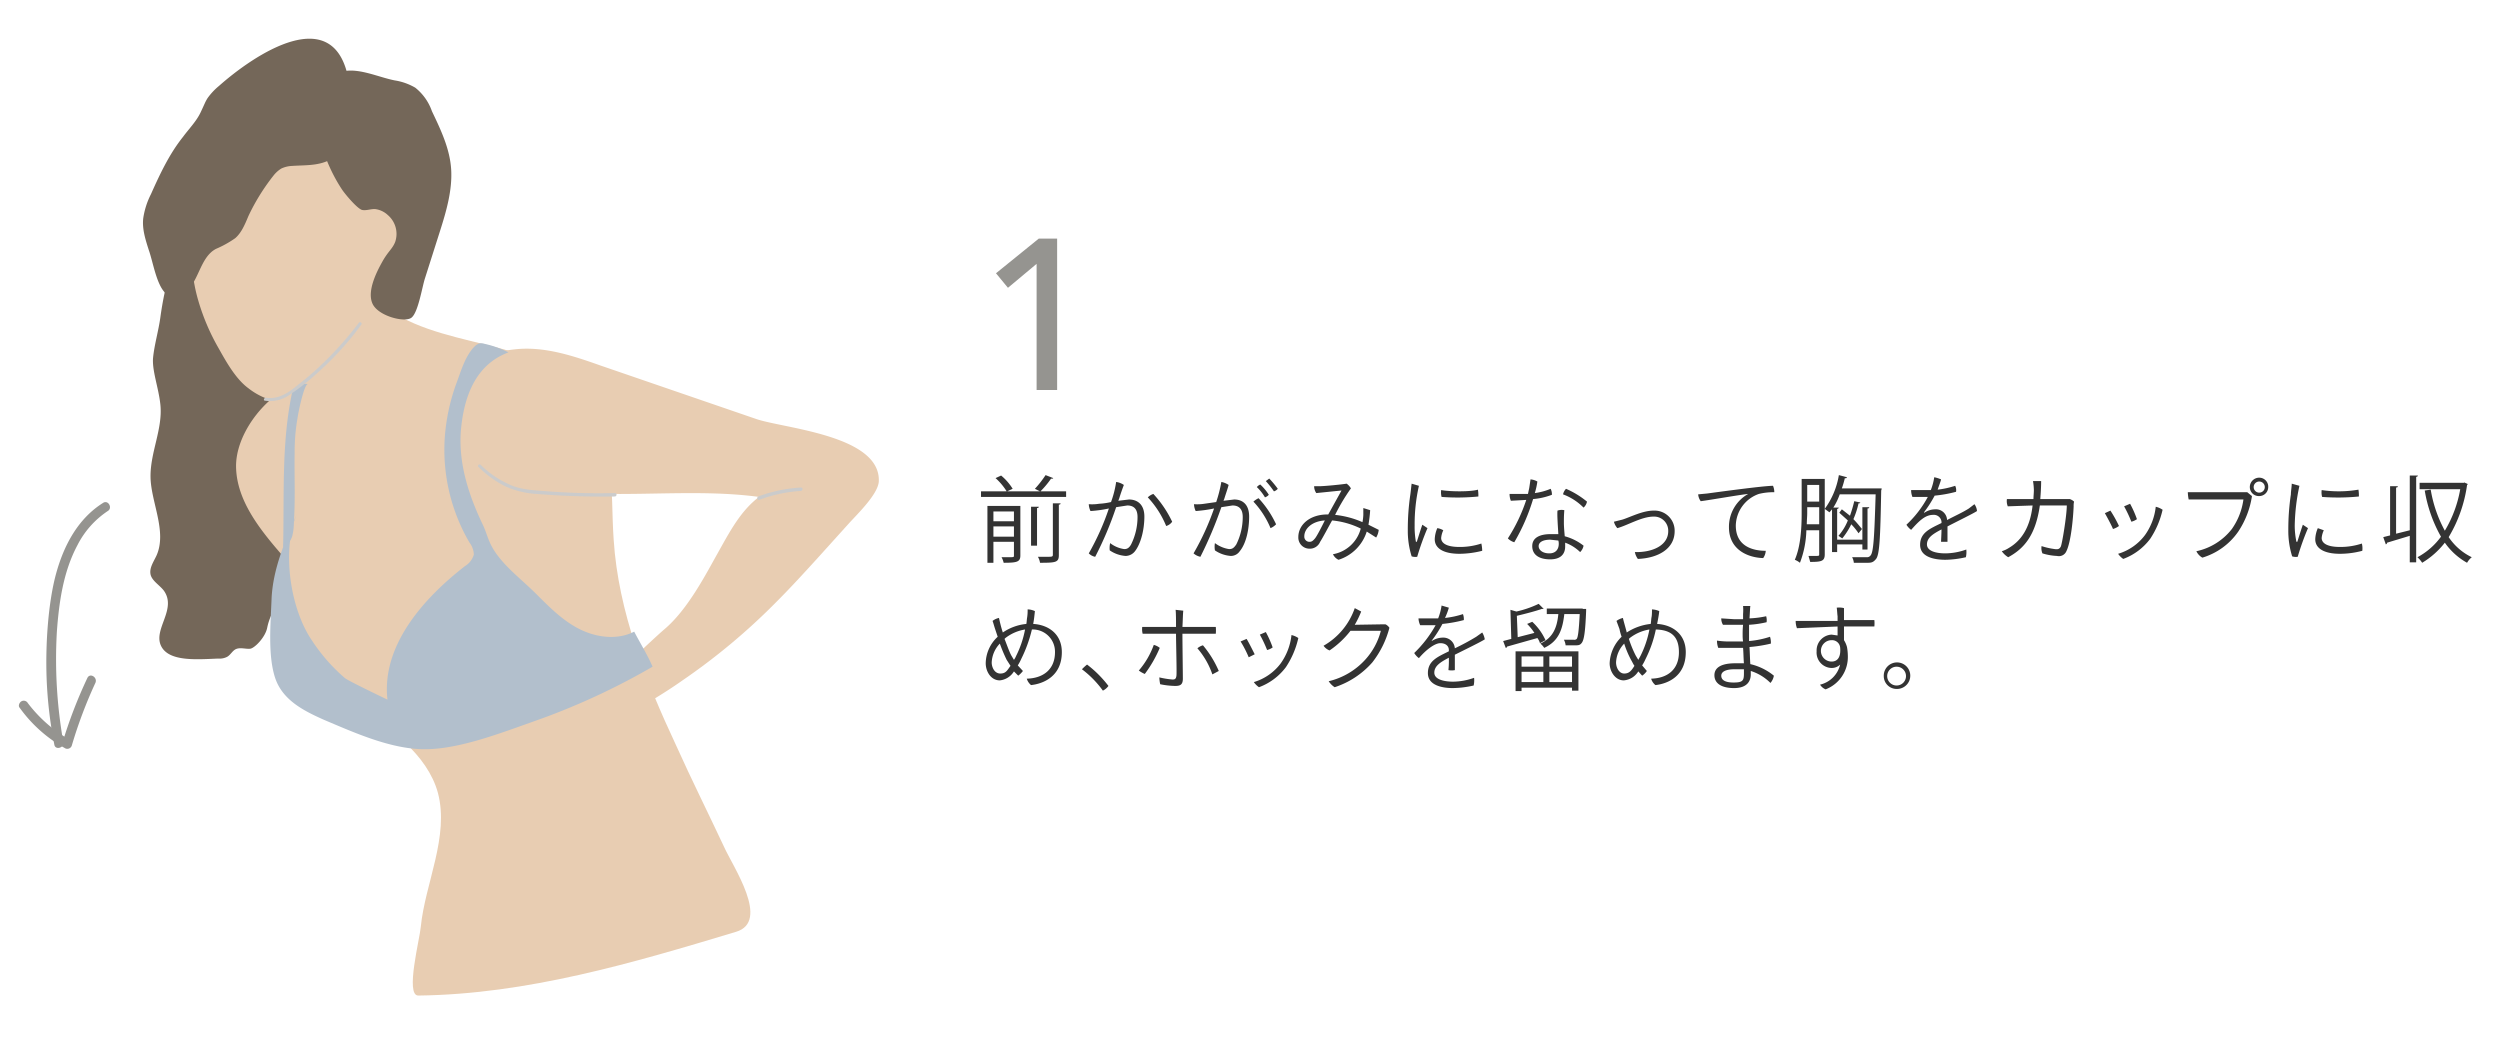 <svg xmlns="http://www.w3.org/2000/svg" viewBox="0 0 584.6 245.6"><defs><style>.cls-1{isolation:isolate;}.cls-2{fill:#333;}.cls-3{fill:#959490;}.cls-4{fill:#746759;}.cls-5{fill:#e8cdb2;}.cls-6{fill:#b2bfcc;}.cls-7{mix-blend-mode:multiply;}.cls-8{fill:#cbcbcb;}.cls-9{fill:none;}</style></defs><g class="cls-1"><g id="レイヤー_2" data-name="レイヤー 2"><g id="Design"><path class="cls-2" d="M246.3,111.8a.4.4,0,0,1-.5.1,22.1,22.1,0,0,1-2.5,3h6v1.3H229.4v-1.3h6a14.3,14.3,0,0,0-2.6-3.1l1.3-.6a12.5,12.5,0,0,1,2.7,3.1l-1.3.6h7.7l-1.2-.6a25.1,25.1,0,0,0,2.5-3.2Zm-8.5,6.5h.8v11.6c0,1.5-.8,1.7-3.9,1.7a5,5,0,0,0-.5-1.3h1.4c1.5,0,1.5,0,1.5-.4v-3.2h-4.8v4.9h-1.4V118.3Zm-.7,1.3h-4.8v2.3h4.8Zm-4.8,5.9h4.8v-2.4h-4.8Zm8.8-7h1.8c0,.2-.1.3-.4.3v8.8h-1.4Zm6.5,11.3c0,1.7-.7,1.8-4.4,1.8a3.9,3.9,0,0,0-.5-1.4h2.1c1.2,0,1.4,0,1.4-.5v-12H248c0,.2-.1.3-.4.3Z"/><path class="cls-2" d="M261.5,117.1l2.5-.3c1.8,0,3.6,1,3.6,4s-.8,6.3-2.2,8.1a2.8,2.8,0,0,1-2.2,1.1,7.5,7.5,0,0,1-3.7-1.3,4.9,4.9,0,0,1,.1-1.7,6.9,6.9,0,0,0,3.3,1.4c.6,0,1.1-.2,1.6-1.1a14.4,14.4,0,0,0,1.5-6.4c0-2-1-2.7-2.4-2.7l-2.6.4a80.8,80.8,0,0,1-4.9,11.6,2.8,2.8,0,0,1-1.5-.8,58.9,58.9,0,0,0,4.7-10.5,27.9,27.9,0,0,1-4.3.6,4.2,4.2,0,0,1-.4-1.6,10.2,10.2,0,0,0,2.4-.1,15.7,15.7,0,0,0,2.8-.4,23.1,23.1,0,0,0,1.2-4.7,4.2,4.2,0,0,1,1.8.7c-.3.8-.7,1.9-1.1,3.2Zm12.6,4.9a2.6,2.6,0,0,1-1.4,1,22,22,0,0,0-4.3-6.7,3.5,3.5,0,0,1,1.3-.8A25.7,25.7,0,0,1,274.1,122Z"/><path class="cls-2" d="M286.1,117.1l2.5-.3c1.8,0,3.5,1,3.5,4s-.7,6.3-2.2,8.1a2.5,2.5,0,0,1-2.1,1.1,7.5,7.5,0,0,1-3.7-1.3,4.9,4.9,0,0,1,0-1.7,7.3,7.3,0,0,0,3.3,1.4c.7,0,1.1-.2,1.7-1.1a14.4,14.4,0,0,0,1.5-6.4c0-2-1-2.7-2.4-2.7l-2.6.4a94,94,0,0,1-4.9,11.6,3.5,3.5,0,0,1-1.6-.8,59.8,59.8,0,0,0,4.8-10.5,31.8,31.8,0,0,1-4.3.6,4.2,4.2,0,0,1-.4-1.6,10.4,10.4,0,0,0,2.4-.1l2.8-.4a32.3,32.3,0,0,0,1.2-4.7,4.4,4.4,0,0,1,1.7.7c-.2.8-.6,1.9-1,3.2Zm12.3,5.5a3.8,3.8,0,0,1-1.3.9,20.7,20.7,0,0,0-4-6.2,5,5,0,0,1,1.2-.8A23.3,23.3,0,0,1,298.4,122.6Zm-4.5-8.7a2.1,2.1,0,0,1,.8-.6,11.6,11.6,0,0,1,2,2.4,2,2,0,0,1-.9.6A11.2,11.2,0,0,0,293.9,113.9Zm4.9.4a2,2,0,0,1-.9.6,22.3,22.3,0,0,0-1.9-2.4l.8-.6A23.1,23.1,0,0,1,298.8,114.3Z"/><path class="cls-2" d="M310.6,120.3l3.1-5.6-5.9.6a2.8,2.8,0,0,1-.5-1.6h1.1c1.3,0,5.3-.4,6.5-.6a3.6,3.6,0,0,1,1,1.1,45.5,45.5,0,0,0-3.7,6.2,21.5,21.5,0,0,1,6.4,1.7,11.1,11.1,0,0,0,.2-1.7v-1.6l1.6.5a31.8,31.8,0,0,1-.4,3.4l2.4,1.2a4.3,4.3,0,0,1-.6,1.8l-2.2-1.4a10.1,10.1,0,0,1-6.6,6.6,2.7,2.7,0,0,1-1.3-1.3,8.2,8.2,0,0,0,6.5-6,19.4,19.4,0,0,0-6.7-1.9c-.8,1.4-2.2,4.1-2.8,5a2.6,2.6,0,0,1-2.6,1.6,2.6,2.6,0,0,1-2.5-2.7c0-2.9,2.7-5.3,6.8-5.3Zm-.8,1.4c-3.1.2-4.8,2-4.8,3.7a1.2,1.2,0,0,0,1.2,1.3c.5,0,.8-.2,1.3-.8S309.2,122.9,309.8,121.7Z"/><path class="cls-2" d="M331.8,113.6a40.8,40.8,0,0,0-1,9.3,19.4,19.4,0,0,0,.3,3.8h.2c.3-.9.8-2.6,1.3-4l1.2.8a59.8,59.8,0,0,0-2.4,6.7,2.9,2.9,0,0,1-1.3-.1,19.9,19.9,0,0,1-.9-6.2,55.7,55.7,0,0,1,.6-8.3c.1-.7.2-1.8.3-2.5Zm5.7,10.4a5.3,5.3,0,0,0-.5,1.8c0,1,.9,2.1,4.3,2.1a16,16,0,0,0,5.1-.8,8.8,8.8,0,0,1,.2,1.7,22.3,22.3,0,0,1-5.3.7c-3.8,0-5.8-1.3-5.8-3.4a7.1,7.1,0,0,1,.6-2.6A3.8,3.8,0,0,1,337.5,124Zm8.1-9.5a8.6,8.6,0,0,1,.1,1.6,49.4,49.4,0,0,1-8.6.1,4.2,4.2,0,0,1-.1-1.6C339.3,115,344,115,345.6,114.5Z"/><path class="cls-2" d="M358.5,116.7a46.1,46.1,0,0,1-4.4,10.1,3.4,3.4,0,0,1-1.5-.9,39.3,39.3,0,0,0,4.3-9l-3.6.2a4.1,4.1,0,0,1-.3-1.6h4.3l.3-1.4.3-2a3.8,3.8,0,0,1,1.6.5,16.8,16.8,0,0,1-.6,2.7,14.4,14.4,0,0,0,3.7-1,2.9,2.9,0,0,1,.3,1.4A15.9,15.9,0,0,1,358.5,116.7Zm7.4,8.7a12.2,12.2,0,0,1,4.4,2.2,2.8,2.8,0,0,1-.8,1.5,9.9,9.9,0,0,0-3.5-2.2v.9c0,1.7-1,3-3.5,3s-4.2-1-4.2-3.1,2-2.8,4.3-2.8h1.8c-.1-1.9-.3-4.4-.2-5.5a3,3,0,0,1,1.6-.1c-.1,1.3-.1,1.9-.1,2.9S365.8,124.2,365.9,125.4Zm-1.5,1-1.9-.2c-1.7,0-2.7.6-2.7,1.5s.9,1.7,2.5,1.7,2.2-1.1,2.2-2.2A2.5,2.5,0,0,0,364.4,126.4Zm6.7-9.1a2.5,2.5,0,0,1-.8,1.4,13.2,13.2,0,0,0-4.8-3.1,2.7,2.7,0,0,1,.7-1.3A20.5,20.5,0,0,1,371.1,117.3Z"/><path class="cls-2" d="M379.4,121.5c1.9-.6,4.7-2.1,7.3-2.1a4.7,4.7,0,0,1,4.9,4.8c0,4.1-3.8,6.3-8.6,6.5a3.9,3.9,0,0,1-.7-1.6c4.2.1,7.8-1.6,7.8-4.9a3.3,3.3,0,0,0-3.4-3.4c-2.8,0-6,2-8.5,2.7a3.6,3.6,0,0,1-.8-1.5Z"/><path class="cls-2" d="M399.2,115.4c1.5-.2,13.1-1.8,15.4-1.8a3.7,3.7,0,0,1,.3,1.5,14.2,14.2,0,0,0-3.6.4,8,8,0,0,0-5.4,7.4c0,4.8,3.9,5.9,7,5.9a3.2,3.2,0,0,1-.6,1.7c-3.5-.1-8-1.9-8-7.2a8.8,8.8,0,0,1,4.5-7.8c-2,.2-8.8,1.4-11.1,1.7a3.1,3.1,0,0,1-.6-1.6Z"/><path class="cls-2" d="M439.2,114.2h.8a1.1,1.1,0,0,1-.1.5c-.2,11.3-.4,15-1.2,16s-1.3.9-2.7.9h-2.5a3.3,3.3,0,0,0-.4-1.3h3.4a1,1,0,0,0,.9-.4c.7-.7.9-4.4,1.2-14.3h-8.4a14.8,14.8,0,0,1-1.5,3.1H430c-.1.2-.2.3-.4.3v7.2h5.9v-7.6h1.6c0,.2-.1.3-.4.3v9.6h-1.2v-1.2h-5.9v1.8h-1.2v-10l-.6.7-1.1-.8v10.6c0,1.6-.7,1.8-3.4,1.8l-.4-1.4h1.3c1.2,0,1.2,0,1.2-.4V124h-3a22.8,22.8,0,0,1-1.5,7.6,4.7,4.7,0,0,0-1.2-.7c1.4-3.2,1.6-7.6,1.6-10.9v-8h5.4v7a18.5,18.5,0,0,0,3.3-7.9l1.9.5c-.1.2-.2.3-.5.2a21.7,21.7,0,0,1-.7,2.4ZM422.6,120c0,.8-.1,1.7-.1,2.6h2.9v-4h-2.8Zm2.8-6.6h-2.8v3.9h2.8Zm9.6,4.1c0,.2-.2.2-.4.2a20.1,20.1,0,0,1-1.2,3.7c.8.8,1.5,1.7,2,2.3l-.8,1a14.2,14.2,0,0,0-1.7-2.1,17.1,17.1,0,0,1-2.1,3.3l-.9-.6a12.3,12.3,0,0,0,2.2-3.6l-2-1.8.6-.8,1.9,1.5a33.7,33.7,0,0,0,1-3.4Z"/><path class="cls-2" d="M450,119.9a4.5,4.5,0,0,1,2.5-.8,2.6,2.6,0,0,1,2.8,2.5c1.9-1,3.7-1.8,5.1-2.7l1.3-1a3.1,3.1,0,0,1,.6,1.6c-.7.5-4.8,2.5-6.9,3.6v3.6h-1.5c0-.5.1-1.8.1-2.9-1.9,1-3.4,1.9-3.4,3.5s2.2,2.1,4.3,2.1a14.8,14.8,0,0,0,4.9-.9,5.5,5.5,0,0,1-.1,1.8,22.7,22.7,0,0,1-4.8.6c-2.5,0-5.9-.6-5.9-3.5s2.4-3.8,5-5.1V122a1.8,1.8,0,0,0-2-1.6c-1.9,0-3.4,1.6-5.1,3.5a4.1,4.1,0,0,1-1.1-1.2,25,25,0,0,0,5-6.5h-3.6a4.1,4.1,0,0,1-.3-1.6h4.6a13.5,13.5,0,0,0,.8-3,7.5,7.5,0,0,1,1.6.5c-.1.5-.5,1.5-.8,2.4a20.9,20.9,0,0,0,4.1-.9,2.3,2.3,0,0,1,.2,1.4,30.1,30.1,0,0,1-5,.9,27.5,27.5,0,0,1-2.5,3.9Z"/><path class="cls-2" d="M475.5,116.8c0-.7.1-1.5.1-2.2a14.9,14.9,0,0,0-.2-2.1h1.9c0,1.5-.1,2.9-.2,4.2H484a2.7,2.7,0,0,1,1,.6,4.1,4.1,0,0,0-.1,1.1c-.1,2.6-.6,8.3-1.7,10.5a1.9,1.9,0,0,1-2.2,1.1,13.5,13.5,0,0,1-3.4-.6,3.2,3.2,0,0,1-.2-1.7,17.3,17.3,0,0,0,3.1.7c.7.1,1.1,0,1.4-.6s1.4-7.3,1.4-9.6H477c-1,7-3.7,10.1-7.4,12.1a5,5,0,0,1-1.5-1.4,6.7,6.7,0,0,0,1.7-.8c2.7-1.6,4.9-4.5,5.5-9.9l-5.8.2a3.2,3.2,0,0,1-.2-1.7h6.2Z"/><path class="cls-2" d="M495.5,123a4.6,4.6,0,0,1-1.4.7c-.4-1-1.5-3-1.9-3.7l1.3-.6A29,29,0,0,1,495.5,123Zm10.2-3.8a20.3,20.3,0,0,1-2.9,6.8,13.9,13.9,0,0,1-6.3,4.7,4.6,4.6,0,0,1-1.2-1.2,12.2,12.2,0,0,0,6.3-4.4,14,14,0,0,0,2.5-6.6A4.6,4.6,0,0,1,505.7,119.2Zm-6,2.2a3.9,3.9,0,0,1-1.3.6,30.1,30.1,0,0,0-1.7-3.6l1.4-.6A24.3,24.3,0,0,1,499.7,121.4Z"/><path class="cls-2" d="M523.4,124.3a15.7,15.7,0,0,1-8.4,6.1,3.4,3.4,0,0,1-1.4-1.5,14.3,14.3,0,0,0,8.3-5.2,15.6,15.6,0,0,0,2.7-6.9H511.8a9.9,9.9,0,0,1-.2-1.7h13.9l1.1.9A20.6,20.6,0,0,1,523.4,124.3Zm2.7-10.5a2.2,2.2,0,0,1,2.2-2.1,2.1,2.1,0,0,1,2.1,2.2,2.1,2.1,0,0,1-2.1,2.1,2.1,2.1,0,0,1-2.2-2.1Zm.9.1a1.3,1.3,0,1,0,1.3-1.3,1.3,1.3,0,0,0-1.3,1.3Z"/><path class="cls-2" d="M537.7,113.6a47.3,47.3,0,0,0-1.1,9.3,18.4,18.4,0,0,0,.4,3.8h.2c.3-.9.8-2.6,1.3-4l1.2.8a59.8,59.8,0,0,0-2.4,6.7,2.9,2.9,0,0,1-1.3-.1,19.9,19.9,0,0,1-.9-6.2,55.7,55.7,0,0,1,.6-8.3c0-.7.2-1.8.2-2.5Zm5.7,10.4a5.3,5.3,0,0,0-.5,1.8c0,1,.9,2.1,4.3,2.1a16,16,0,0,0,5.1-.8,4.7,4.7,0,0,1,.1,1.7,20.5,20.5,0,0,1-5.2.7c-3.8,0-5.8-1.3-5.8-3.4a7.1,7.1,0,0,1,.6-2.6Zm8.1-9.5a8.6,8.6,0,0,1,.1,1.6,49.5,49.5,0,0,1-8.6.1,4.2,4.2,0,0,1-.1-1.6A27.3,27.3,0,0,0,551.5,114.5Z"/><path class="cls-2" d="M563.5,111.2h1.9c0,.1-.1.3-.4.3v20h-1.5v-6.2l-5.3,1.6c0,.2-.1.3-.3.4l-.6-1.7,1.6-.4V113.7h1.8c0,.2-.1.3-.4.3v10.8l3.2-.8Zm12.7,1.6.9.4-.2.2a32.4,32.4,0,0,1-4.3,12.2,13.6,13.6,0,0,0,5.4,4.7,4.5,4.5,0,0,0-1.1,1.3,15.6,15.6,0,0,1-5.2-4.7,19.3,19.3,0,0,1-5.3,4.7,6.9,6.9,0,0,0-1.1-1.3,16.4,16.4,0,0,0,5.5-4.8,32.7,32.7,0,0,1-3.8-10.8l1.4-.2a30.2,30.2,0,0,0,3.3,9.6,28.4,28.4,0,0,0,3.6-9.7h-9.5v-1.5h10.4Z"/><path class="cls-2" d="M248.3,152.5c0,5.7-4.4,7.4-7.2,7.7a3.1,3.1,0,0,1-1-1.5c3.9-.1,6.6-2.2,6.6-6.2a5.2,5.2,0,0,0-5.4-5.3,31.7,31.7,0,0,1-2.5,6.9,10.9,10.9,0,0,1-.8,1.5l1.2,1.3a5.7,5.7,0,0,1-1.1,1.1l-1-1a4.4,4.4,0,0,1-3.3,2.1c-2.1,0-3.3-2.1-3.3-4a8.6,8.6,0,0,1,2.8-6.2l-.6-1.8c-.3-.9-.4-1.4-.6-1.9a3.5,3.5,0,0,1,1.5-.7c.2.9.5,2.2.9,3.4a11.8,11.8,0,0,1,5.5-2c.1-.5.1-1.1.2-1.6a10.9,10.9,0,0,0,.1-1.8,4.3,4.3,0,0,1,1.7.4c-.1,1-.2,2-.4,3C245.1,146.1,248.3,148.2,248.3,152.5Zm-12,3.2-.9-1.4a36.4,36.4,0,0,1-1.6-3.8,6.8,6.8,0,0,0-1.9,4.4c0,1.2.7,2.6,2,2.6S235.5,156.8,236.3,155.7Zm-1.4-6.3c.6,1.5,1.1,3,1.6,3.9l.6,1a4.1,4.1,0,0,0,.5-.9,23.5,23.5,0,0,0,2.1-6.2,10.1,10.1,0,0,0-4.6,2Z"/><path class="cls-2" d="M257.9,161.5a23.2,23.2,0,0,0-4.9-5,12,12,0,0,1,1.2-1.1,26.3,26.3,0,0,1,5,5A3.6,3.6,0,0,1,257.9,161.5Z"/><path class="cls-2" d="M271.2,151.5a29,29,0,0,1-3.5,6.1,6.4,6.4,0,0,1-1.4-.8,19,19,0,0,0,3.5-6A3.7,3.7,0,0,1,271.2,151.5Zm5.3-3.4c0,2.5.1,9.2.1,10.6s-.6,1.7-1.8,1.7a18.7,18.7,0,0,1-3.5-.4,8.8,8.8,0,0,1-.2-1.6,19.8,19.8,0,0,0,3.1.5c.6,0,.8-.2.9-.9s-.1-7.8-.1-9.8h-7.8a4.3,4.3,0,0,1-.1-1.6H275c0-1.4,0-3.3-.1-4l1.8.2c-.1.8-.1,2.1-.2,3.8h7.8a8.6,8.6,0,0,1,0,1.6h-7.8Zm8.5,8.8-1.5.8a18.4,18.4,0,0,0-3.5-6.1,3.3,3.3,0,0,1,1.3-.7A24.2,24.2,0,0,1,285,156.9Z"/><path class="cls-2" d="M293.4,153l-1.4.7a25.5,25.5,0,0,0-1.9-3.7l1.4-.6C291.9,150,292.9,152,293.4,153Zm10.2-3.8a20.3,20.3,0,0,1-2.9,6.8,13.9,13.9,0,0,1-6.3,4.7,4.6,4.6,0,0,1-1.2-1.2,12.2,12.2,0,0,0,6.3-4.4,14,14,0,0,0,2.5-6.6A4.6,4.6,0,0,1,303.6,149.2Zm-6,2.2a3.9,3.9,0,0,1-1.3.6,30.1,30.1,0,0,0-1.7-3.6l1.4-.6A24.3,24.3,0,0,1,297.6,151.4Z"/><path class="cls-2" d="M322.8,146H324a2.3,2.3,0,0,1,.9.8,22.2,22.2,0,0,1-4,8.1,20,20,0,0,1-8.8,5.8,4.7,4.7,0,0,1-1.4-1.4,16.8,16.8,0,0,0,8.6-5.1,15.9,15.9,0,0,0,3.6-6.7h-7.1a21.2,21.2,0,0,1-4.9,4.6,3.1,3.1,0,0,1-1.4-1.1,16.2,16.2,0,0,0,7.3-8.8l1.5.8a22,22,0,0,1-1.5,3.1Z"/><path class="cls-2" d="M334.8,149.9a4.8,4.8,0,0,1,2.6-.8,2.7,2.7,0,0,1,2.8,2.5,54.3,54.3,0,0,0,5-2.7l1.4-1a4.4,4.4,0,0,1,.6,1.6c-.7.5-4.8,2.5-7,3.6v3.6a3.8,3.8,0,0,1-1.5,0,22.7,22.7,0,0,0,.1-2.9c-1.9,1-3.4,1.9-3.4,3.5s2.3,2.1,4.4,2.1a14.8,14.8,0,0,0,4.9-.9,5.5,5.5,0,0,1-.1,1.8,22.9,22.9,0,0,1-4.9.6c-2.4,0-5.8-.6-5.8-3.5s2.3-3.8,4.9-5.1V152c0-.9-.7-1.6-2-1.6s-3.4,1.6-5,3.5a4.1,4.1,0,0,1-1.1-1.2,27.5,27.5,0,0,0,5-6.5h-3.6a4.2,4.2,0,0,1-.4-1.6h4.6a13.5,13.5,0,0,0,.8-3l1.7.5a15.3,15.3,0,0,1-.9,2.4,20.4,20.4,0,0,0,4.2-.9,3.4,3.4,0,0,1,.2,1.4,32.1,32.1,0,0,1-5,.9,27.5,27.5,0,0,1-2.5,3.9Z"/><path class="cls-2" d="M358.3,145.4a13.3,13.3,0,0,1,3.1,4.3l-1.3.7a3.4,3.4,0,0,0-.6-1.2l-7.1,2a.3.3,0,0,1-.3.3l-.6-1.6,1.9-.5-.2-6.8,1.4.4a24.1,24.1,0,0,0,5.2-1.8l1.2,1.2h-.5c-1.4.5-3.7,1.1-5.8,1.6l.2,5,3.9-1a12,12,0,0,0-1.7-2.1Zm-3.9,16.2v-9.3h14.7v9.2h-1.5v-.7H355.8v.8Zm6.5-8.1h-5.1v2.4h5.1Zm-5.1,6h5.1v-2.4h-5.1Zm14.3-17.1h.8v.5c-.2,5-.5,6.7-1,7.4s-1,.6-2.1.6h-1.7a3.3,3.3,0,0,0-.4-1.3H368a.8.8,0,0,0,.7-.2c.3-.4.5-1.9.7-5.8h-3.6c-.4,3.4-1.2,6.3-4.7,7.9a4.3,4.3,0,0,0-.9-1c3-1.4,3.9-3.8,4.2-6.9h-2.7v-1.3h8.4Zm-2.5,13.5v-2.4h-5.3v2.4Zm-5.3,3.6h5.3v-2.4h-5.3Z"/><path class="cls-2" d="M394.2,152.5c0,5.7-4.3,7.4-7.1,7.7a3.1,3.1,0,0,1-1-1.5c3.9-.1,6.5-2.2,6.5-6.2s-2.2-5.2-5.4-5.3a27.5,27.5,0,0,1-2.4,6.9,10.9,10.9,0,0,1-.8,1.5l1.1,1.3A3.8,3.8,0,0,1,384,158l-.9-1a4.4,4.4,0,0,1-3.4,2.1c-2,0-3.3-2.1-3.3-4a9.1,9.1,0,0,1,2.8-6.2,12.1,12.1,0,0,1-.5-1.8l-.7-1.9a4.1,4.1,0,0,1,1.5-.7c.2.9.6,2.2.9,3.4a12.6,12.6,0,0,1,5.6-2c.1-.5.1-1.1.2-1.6s.1-1.3.1-1.8a4.7,4.7,0,0,1,1.7.4c-.1,1-.3,2-.5,3C391,146.1,394.2,148.2,394.2,152.5Zm-12,3.2c-.3-.4-.5-.9-.8-1.4a22.9,22.9,0,0,1-1.6-3.8,6.8,6.8,0,0,0-1.9,4.4c0,1.2.7,2.6,1.9,2.6S381.5,156.8,382.2,155.7Zm-1.3-6.3a25.8,25.8,0,0,0,1.6,3.9l.6,1,.5-.9a23.5,23.5,0,0,0,2.1-6.2,10.1,10.1,0,0,0-4.6,2Z"/><path class="cls-2" d="M414.8,158a3.4,3.4,0,0,1-.8,1.7,11.2,11.2,0,0,0-4.6-2.8v.8c0,1.5-.8,3.2-3.9,3.2s-4.6-1.2-4.6-3,1.6-2.8,4.9-2.8h2c-.1-1.1-.1-2.4-.2-3.6h-5.8a4.7,4.7,0,0,1-.3-1.7,20,20,0,0,0,3.5.2h2.6a8.6,8.6,0,0,1-.1-1.5,20.1,20.1,0,0,1,.1-2.4h-4.7a2.8,2.8,0,0,1-.4-1.5l3.1.2h2v-1.2a11.8,11.8,0,0,0,0-1.9h1.7c-.1.8-.1,1.7-.2,2.9a21.8,21.8,0,0,0,3.9-.5,3.3,3.3,0,0,1,.1,1.4,23.7,23.7,0,0,1-4.1.6v3.8a21.1,21.1,0,0,0,4.9-1,4.4,4.4,0,0,1,.2,1.6,32.7,32.7,0,0,1-5,.8c.1,1.4.1,2.8.2,4A13.4,13.4,0,0,1,414.8,158Zm-7-1.5h-2.2c-2.1,0-3.1.6-3.1,1.5s.7,1.6,2.9,1.6,2.4-.5,2.4-2.2Z"/><path class="cls-2" d="M429.7,144.1c-.1-.7-.1-1.4-.2-2a4.7,4.7,0,0,1,1.7.1V145h7.1a7.5,7.5,0,0,1,0,1.5h-7.1v3.2a5.9,5.9,0,0,1,.7,1.6,12.5,12.5,0,0,1,.2,2.1,8.1,8.1,0,0,1-5.2,7.8,2.8,2.8,0,0,1-1.3-1.1,6.3,6.3,0,0,0,4.7-4.7,2.8,2.8,0,0,1-2,.8,3.6,3.6,0,0,1-3.5-3.9,3.7,3.7,0,0,1,3.5-3.9l1.4.2v-2.1l-9.5.4a4.7,4.7,0,0,1-.3-1.7h9.8Zm.6,7.3a1.9,1.9,0,0,0-2-1.7,2.5,2.5,0,0,0,0,5C429.8,154.7,430.5,153.5,430.3,151.4Z"/><path class="cls-2" d="M440.5,158.1a3.1,3.1,0,1,1,3,3,3,3,0,0,1-3-3Zm.8,0a2.2,2.2,0,1,0,2.2-2.2,2.2,2.2,0,0,0-2.2,2.2Z"/><path class="cls-3" d="M247.2,91.2h-4.8V61.7l-6.7,5.6-2.8-3.4,10-8.1h4.3Z"/><path class="cls-4" d="M37.5,94.6c.6,5.7-2.4,11.2-2.3,17s3.9,12.7,1.4,18.3c-.7,1.5-1.7,2.9-1.4,4.4s2.1,2.5,3.1,3.8c3.1,4.3-2.4,8.9-.7,12.8S46,154.2,51,154a3.9,3.9,0,0,0,2.1-.4c.9-.5,1.3-1.6,2.3-1.9s2.1.1,3.1,0,3.6-2.7,4-5c1.7-8,9.5-10.3,10.5-20.1,1.7-15.9,2.6-32.3,9.7-46.7C86.1,73,91,66.7,94.3,59.7s5.1-15,3-22.4S88.9,23.4,81.2,23s-12.1,3.3-17,7.3A86.7,86.7,0,0,0,44.1,53.7C40.3,60,38.5,67,37.5,74.2c-.4,3-1.4,6.4-1.7,9.4S37.1,90.7,37.5,94.6Z"/><path class="cls-5" d="M102.4,185.4c2.7,10.2-3,21.2-4,31.3-.2,2.7-3.7,16.1-.6,16.1,25.4-.3,50.1-7.6,74.3-14.9,8.1-2.4-.7-15.2-2.8-19.9-3.7-7.9-7.6-15.7-11.2-23.7-7.1-15.2-13.5-31.2-14.6-48.1-.8-11.6.6-24.4-6.5-33.6-11.1-14.4-35.2-10.2-48.8-22.3-3.4-3-6.9-7.3-11.4-6.6s-5.9,4.2-7,7.6c-2,6.2-1.1,12.1,1.7,17.9s7,10.8,4.3,17.6c-3.3,8.5-7.9,16.5-10.1,25.4-1.7,6.9-1.7,14.6,1.5,21s9.3,9.7,16.4,13S100,176.5,102.4,185.4Z"/><path class="cls-5" d="M177.5,116.2c-4.4,3.3-7,8.4-9.7,13.2s-7,13.2-12.5,17.8c-1.9,1.6-17.9,16.4-17.3,17.7,2.5,5.6,4.4,4.7,8.9,2.1s8.6-5,12.7-7.9a149.1,149.1,0,0,0,22-18.4c3.3-3.3,6.4-6.7,9.5-10.1l7.4-8.2c1.9-2.1,6.8-6.8,7-9.8.5-10.8-22.1-12.4-28.6-14.6L140.5,85.5c-6.5-2.3-13.3-4.6-20.2-3.8-8.9.9-15.9,7.5-14.7,16.7.8,6,5.6,10.9,11.1,13.3s11.6,3.1,17.7,3.5C148.7,116.2,163.4,114.3,177.5,116.2Z"/><path class="cls-5" d="M55.2,109.1c.1,7.8,5.4,14.5,10.5,20.4,12.1,13.9,25.6,28,43.3,33,.7.1,1.5.3,2-.2a2.2,2.2,0,0,0,.4-1.3,90.2,90.2,0,0,0-20-62.5c-3.2-3.9-6.9-7.6-11.7-9.4C68.7,84.8,55.1,98.3,55.2,109.1Z"/><path class="cls-6" d="M72,89.8c-.9,0-2.3,6.9-2.4,7.8a45.4,45.4,0,0,0-.7,8.2c-.1,5.6.2,11-.2,16.5a11.2,11.2,0,0,1-.4,3.2,4.2,4.2,0,0,1-2.1,2.4c.3-11.9-.4-23.9,2-35.6C68.6,89.9,69.9,89.6,72,89.8Z"/><path class="cls-6" d="M107.8,100.4c.7-7.5,3.3-15.1,11.1-18a23.5,23.5,0,0,0-5.6-2,2.5,2.5,0,0,0-1.2-.1,3.3,3.3,0,0,0-1,.6c-2.3,2.2-3.3,5.9-4.4,8.8a46.5,46.5,0,0,0-2.7,12.7,43,43,0,0,0,5.8,24.5,4.8,4.8,0,0,1,1,2.8,4.7,4.7,0,0,1-2.1,2.7c-9.9,7.7-19.5,18.7-18.1,31.2,0,0-9-4.3-9.9-5a41.6,41.6,0,0,1-7.8-8.9c-5.1-7.5-7.1-21.3-3.4-29.7-2.8,6.4-5.7,13-6,20.1-.2,5.5-.9,13,.8,18.3s6.7,7.8,11.4,9.9c7.1,3,15.5,6.8,23.3,6.9s17.1-3.4,25.5-6.4a162.8,162.8,0,0,0,28.1-12.9c-1.2-2.8-2.9-5.5-4.3-8.2-3.9,2-8.7,1.4-12.6-.5s-7.1-5.1-10.2-8.2-6.4-5.6-8.9-8.8-2.5-5-3.7-7.5C109.6,115.8,107.1,108.2,107.8,100.4Z"/><g class="cls-7"><path class="cls-8" d="M177.5,116.9a33.7,33.7,0,0,1,9.8-2.1c.5-.1.5-.8,0-.8a34.3,34.3,0,0,0-10,2.1c-.4.2-.2.9.2.8Z"/></g><g class="cls-7"><path class="cls-8" d="M143.8,115.3a159,159,0,0,1-16.9-.5c-2.8-.2-5.5-.4-8-1.6a22.9,22.9,0,0,1-6.5-4.5c-.3-.3-.9.2-.5.5a24.6,24.6,0,0,0,6.2,4.5,20.6,20.6,0,0,0,7.3,1.8c6.2.5,12.3.7,18.4.6.5-.1.5-.8,0-.8Z"/></g><path class="cls-5" d="M63.3,22.3C56.8,27.5,51,33.8,47.7,41.5S43.6,61,46.4,70.4a50.6,50.6,0,0,0,4.7,11c1.8,3.2,4,7.2,7,9.4a16,16,0,0,0,4,2.3c1.3.3,2-.1,3.2-.4a16.8,16.8,0,0,0,7.1-4.3c2.2-2.4,4.1-5.1,6.4-7.4s3.5-4.2,5.2-6.5,3.5-5.2,5.1-7.8a65.3,65.3,0,0,0,7.1-16.8,26.9,26.9,0,0,0,1-8.4c-.4-8.5-6.9-16-14.9-18.8s-17.2-1.4-24.7,2.6"/><path class="cls-4" d="M50.5,58.2c-3.8,2-4,7.9-7.3,10.2-5.9,4.1-6.9-5.7-8.4-9.9-.8-2.5-1.6-5-1.3-7.5a18.4,18.4,0,0,1,1.8-5.6c2.1-4.7,4.3-9.4,7.5-13.4,1.4-1.9,3.1-3.6,4.1-5.7s1-2.3,1.6-3.3a14.8,14.8,0,0,1,2.7-2.9c8.1-7.2,27.3-20.3,30.4-.9.7,4.7.4,15.9-4.7,18.3-2.7,1.3-5.7,1.1-8.6,1.3a6.6,6.6,0,0,0-2.5.6A6.9,6.9,0,0,0,64,41a48.7,48.7,0,0,0-5.9,9.5c-.8,1.9-1.6,3.9-3.1,5.2A24.6,24.6,0,0,1,50.5,58.2Z"/><path class="cls-4" d="M80.1,44.5c-4-5.9-8.3-16.9-4.5-24s11.1-2.8,16.7-1.7a13.8,13.8,0,0,1,4.8,1.7A12.1,12.1,0,0,1,101,26c2.1,4.4,4.2,8.8,4.5,13.6s-1.1,9.7-2.6,14.4L99.4,65c-.7,2.1-1.6,8.1-3.2,9.3s-7.8-.4-9.1-3.3.9-7.3,2.3-9.8,2.3-2.9,3-4.6a5.8,5.8,0,0,0-1.7-6.3,5.3,5.3,0,0,0-2.9-1.4c-1-.1-2.1.4-3.1.2S81.1,45.9,80.1,44.5Z"/><g class="cls-7"><path class="cls-8" d="M83.9,75.5a80.6,80.6,0,0,1-9.6,10.6c-1.7,1.6-3.6,3.1-5.5,4.6s-4.1,2.7-6.6,2.3c-.5,0-.7.7-.2.7a7.9,7.9,0,0,0,5.9-1.5A47.8,47.8,0,0,0,74,87.4,71.7,71.7,0,0,0,84.5,75.9c.3-.4-.4-.8-.6-.4Z"/></g><path class="cls-3" d="M24.1,117.6c-5.9,3.7-9.2,10-11,16.6s-2.5,16.3-2.2,24.4a100.8,100.8,0,0,0,1.8,15.5c.2,1.4,2.4.8,2.1-.6a111.6,111.6,0,0,1-1.5-25.8c.5-6.9,1.5-14,4.8-20.2a21,21,0,0,1,7.1-8c1.2-.7.1-2.7-1.1-1.9Z"/><path class="cls-3" d="M4.6,165.5a32.5,32.5,0,0,0,10.5,9.4,1.1,1.1,0,0,0,1.7-.6,106.8,106.8,0,0,1,5.5-14.6c.6-1.3-1.3-2.5-1.9-1.1a109.6,109.6,0,0,0-5.8,15.1l1.7-.7a32.4,32.4,0,0,1-9.8-8.6A1.1,1.1,0,0,0,5,164c-.5.3-.8,1.1-.4,1.5Z"/><rect class="cls-9" width="584.6" height="245.6"/></g></g></g></svg>